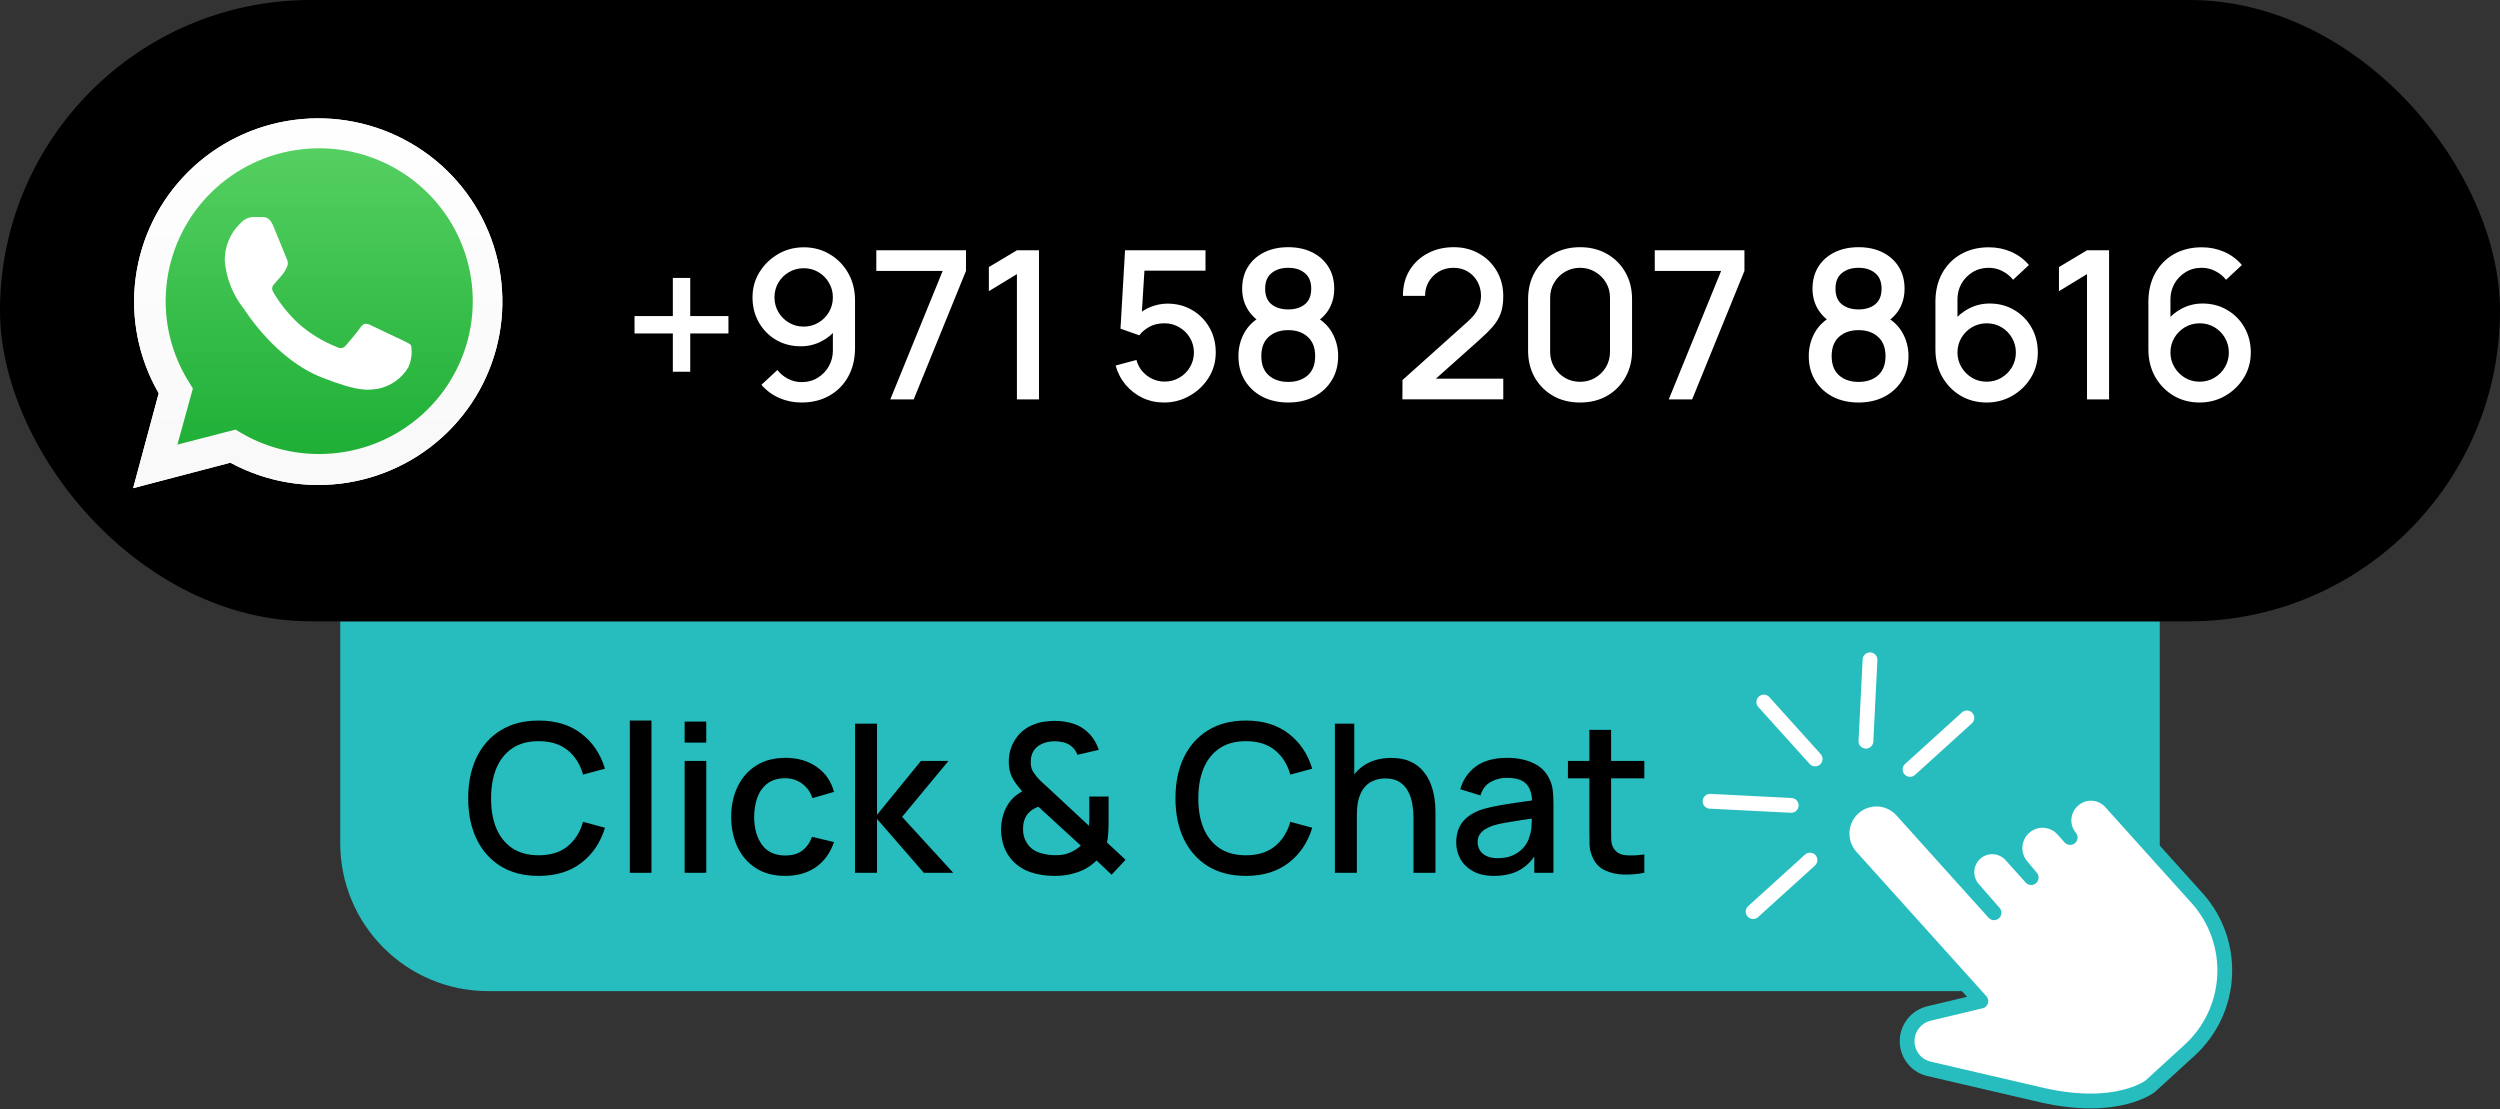 <svg width="169" height="75" viewBox="0 0 169 75" fill="none" xmlns="http://www.w3.org/2000/svg">
<rect x="0" y="0" width="169" height="75" fill="#333333" stroke="none"/>
<path d="M23 42H146V57C146 62.523 141.523 67 136 67H33C27.477 67 23 62.523 23 57V42Z" fill="#27BDBE"/>
<rect width="169" height="42" rx="21" fill="black"/>
<path d="M45.484 25.131V22.541H42.894V21.365H45.484V18.789H46.66V21.365H49.243V22.541H46.66V25.131H45.484ZM54.335 16.717C54.984 16.717 55.569 16.873 56.092 17.186C56.615 17.494 57.03 17.919 57.338 18.46C57.646 19.001 57.8 19.62 57.8 20.315V23.521C57.8 24.258 57.646 24.905 57.338 25.46C57.035 26.011 56.61 26.44 56.064 26.748C55.523 27.056 54.897 27.21 54.188 27.21C53.656 27.21 53.157 27.11 52.69 26.909C52.223 26.708 51.817 26.41 51.472 26.013L52.55 25.012C52.741 25.259 52.982 25.458 53.271 25.607C53.56 25.756 53.866 25.831 54.188 25.831C54.603 25.831 54.97 25.731 55.287 25.53C55.609 25.329 55.859 25.068 56.036 24.746C56.213 24.424 56.302 24.079 56.302 23.71V21.862L56.596 22.184C56.307 22.562 55.947 22.861 55.518 23.08C55.089 23.299 54.629 23.409 54.139 23.409C53.509 23.409 52.949 23.264 52.459 22.975C51.969 22.686 51.582 22.291 51.297 21.792C51.012 21.293 50.87 20.728 50.87 20.098C50.87 19.468 51.029 18.899 51.346 18.39C51.663 17.881 52.083 17.475 52.606 17.172C53.129 16.869 53.705 16.717 54.335 16.717ZM54.335 18.131C53.971 18.131 53.637 18.22 53.334 18.397C53.035 18.57 52.797 18.805 52.62 19.104C52.443 19.403 52.354 19.734 52.354 20.098C52.354 20.462 52.443 20.796 52.62 21.099C52.797 21.398 53.035 21.636 53.334 21.813C53.633 21.99 53.964 22.079 54.328 22.079C54.692 22.079 55.023 21.99 55.322 21.813C55.621 21.636 55.859 21.398 56.036 21.099C56.213 20.796 56.302 20.462 56.302 20.098C56.302 19.739 56.213 19.41 56.036 19.111C55.863 18.812 55.628 18.574 55.329 18.397C55.03 18.22 54.699 18.131 54.335 18.131ZM60.184 27L63.726 18.313H59.239V16.92H65.301V18.313L61.766 27H60.184ZM68.744 27V18.53L66.847 19.685V18.054L68.744 16.92H70.235V27H68.744ZM78.685 27.21C78.167 27.21 77.684 27.105 77.236 26.895C76.793 26.68 76.412 26.386 76.095 26.013C75.778 25.635 75.551 25.201 75.416 24.711L76.823 24.333C76.902 24.632 77.037 24.891 77.229 25.11C77.425 25.329 77.653 25.5 77.915 25.621C78.176 25.738 78.447 25.796 78.727 25.796C79.096 25.796 79.429 25.707 79.728 25.53C80.031 25.353 80.269 25.115 80.442 24.816C80.619 24.517 80.708 24.188 80.708 23.829C80.708 23.46 80.617 23.127 80.435 22.828C80.257 22.529 80.017 22.294 79.714 22.121C79.415 21.944 79.086 21.855 78.727 21.855C78.316 21.855 77.969 21.937 77.684 22.1C77.399 22.263 77.177 22.452 77.019 22.667L75.745 22.219L76.053 16.92H81.492V18.299H76.802L77.397 17.746L77.152 21.715L76.865 21.344C77.131 21.078 77.448 20.875 77.817 20.735C78.186 20.595 78.552 20.525 78.916 20.525C79.541 20.525 80.099 20.67 80.589 20.959C81.084 21.248 81.473 21.643 81.758 22.142C82.043 22.637 82.185 23.199 82.185 23.829C82.185 24.454 82.024 25.024 81.702 25.537C81.38 26.046 80.953 26.452 80.421 26.755C79.889 27.058 79.31 27.21 78.685 27.21ZM87.085 27.21C86.427 27.21 85.844 27.079 85.335 26.818C84.831 26.552 84.434 26.183 84.145 25.712C83.86 25.241 83.718 24.695 83.718 24.074C83.718 23.495 83.853 22.966 84.124 22.485C84.395 22.004 84.798 21.626 85.335 21.351L85.307 21.855C84.878 21.589 84.546 21.258 84.313 20.861C84.084 20.46 83.97 20.012 83.97 19.517C83.97 18.943 84.103 18.446 84.369 18.026C84.635 17.606 85.001 17.282 85.468 17.053C85.939 16.824 86.478 16.71 87.085 16.71C87.692 16.71 88.228 16.824 88.695 17.053C89.162 17.282 89.528 17.606 89.794 18.026C90.06 18.446 90.193 18.943 90.193 19.517C90.193 20.012 90.083 20.457 89.864 20.854C89.645 21.251 89.309 21.584 88.856 21.855L88.835 21.365C89.367 21.626 89.771 22 90.046 22.485C90.321 22.966 90.459 23.495 90.459 24.074C90.459 24.695 90.314 25.241 90.025 25.712C89.736 26.183 89.337 26.552 88.828 26.818C88.319 27.079 87.738 27.21 87.085 27.21ZM87.085 25.817C87.626 25.817 88.065 25.67 88.401 25.376C88.737 25.077 88.905 24.643 88.905 24.074C88.905 23.505 88.737 23.071 88.401 22.772C88.07 22.469 87.631 22.317 87.085 22.317C86.539 22.317 86.098 22.469 85.762 22.772C85.431 23.071 85.265 23.505 85.265 24.074C85.265 24.643 85.433 25.077 85.769 25.376C86.105 25.67 86.544 25.817 87.085 25.817ZM87.085 20.917C87.547 20.917 87.92 20.803 88.205 20.574C88.494 20.341 88.639 19.988 88.639 19.517C88.639 19.046 88.494 18.693 88.205 18.46C87.92 18.222 87.547 18.103 87.085 18.103C86.623 18.103 86.247 18.222 85.958 18.46C85.669 18.693 85.524 19.046 85.524 19.517C85.524 19.988 85.669 20.341 85.958 20.574C86.247 20.803 86.623 20.917 87.085 20.917ZM94.802 26.993L94.809 25.691L99.198 21.757C99.553 21.444 99.793 21.146 99.919 20.861C100.05 20.576 100.116 20.292 100.116 20.007C100.116 19.648 100.036 19.326 99.877 19.041C99.719 18.752 99.499 18.523 99.219 18.355C98.939 18.187 98.618 18.103 98.254 18.103C97.88 18.103 97.546 18.192 97.252 18.369C96.963 18.542 96.737 18.773 96.573 19.062C96.41 19.351 96.331 19.664 96.335 20H94.838C94.838 19.347 94.984 18.775 95.278 18.285C95.577 17.79 95.986 17.405 96.504 17.13C97.022 16.85 97.614 16.71 98.281 16.71C98.916 16.71 99.486 16.855 99.99 17.144C100.494 17.429 100.89 17.821 101.18 18.32C101.474 18.819 101.621 19.389 101.621 20.028C101.621 20.49 101.56 20.882 101.439 21.204C101.317 21.526 101.135 21.825 100.893 22.1C100.65 22.375 100.347 22.674 99.983 22.996L96.594 26.02L96.433 25.6H101.621V26.993H94.802ZM106.813 27.21C106.127 27.21 105.521 27.061 104.993 26.762C104.466 26.459 104.051 26.043 103.747 25.516C103.449 24.989 103.299 24.382 103.299 23.696V20.224C103.299 19.538 103.449 18.931 103.747 18.404C104.051 17.877 104.466 17.464 104.993 17.165C105.521 16.862 106.127 16.71 106.813 16.71C107.499 16.71 108.106 16.862 108.633 17.165C109.161 17.464 109.574 17.877 109.872 18.404C110.176 18.931 110.327 19.538 110.327 20.224V23.696C110.327 24.382 110.176 24.989 109.872 25.516C109.574 26.043 109.161 26.459 108.633 26.762C108.106 27.061 107.499 27.21 106.813 27.21ZM106.813 25.81C107.187 25.81 107.525 25.721 107.828 25.544C108.136 25.362 108.381 25.119 108.563 24.816C108.745 24.508 108.836 24.165 108.836 23.787V20.119C108.836 19.746 108.745 19.407 108.563 19.104C108.381 18.796 108.136 18.553 107.828 18.376C107.525 18.194 107.187 18.103 106.813 18.103C106.44 18.103 106.099 18.194 105.791 18.376C105.488 18.553 105.245 18.796 105.063 19.104C104.881 19.407 104.79 19.746 104.79 20.119V23.787C104.79 24.165 104.881 24.508 105.063 24.816C105.245 25.119 105.488 25.362 105.791 25.544C106.099 25.721 106.44 25.81 106.813 25.81ZM112.807 27L116.349 18.313H111.862V16.92H117.924V18.313L114.389 27H112.807ZM125.64 27.21C124.982 27.21 124.398 27.079 123.89 26.818C123.386 26.552 122.989 26.183 122.7 25.712C122.415 25.241 122.273 24.695 122.273 24.074C122.273 23.495 122.408 22.966 122.679 22.485C122.949 22.004 123.353 21.626 123.89 21.351L123.862 21.855C123.432 21.589 123.101 21.258 122.868 20.861C122.639 20.46 122.525 20.012 122.525 19.517C122.525 18.943 122.658 18.446 122.924 18.026C123.19 17.606 123.556 17.282 124.023 17.053C124.494 16.824 125.033 16.71 125.64 16.71C126.246 16.71 126.783 16.824 127.25 17.053C127.716 17.282 128.083 17.606 128.349 18.026C128.615 18.446 128.748 18.943 128.748 19.517C128.748 20.012 128.638 20.457 128.419 20.854C128.199 21.251 127.863 21.584 127.411 21.855L127.39 21.365C127.922 21.626 128.325 22 128.601 22.485C128.876 22.966 129.014 23.495 129.014 24.074C129.014 24.695 128.869 25.241 128.58 25.712C128.29 26.183 127.891 26.552 127.383 26.818C126.874 27.079 126.293 27.21 125.64 27.21ZM125.64 25.817C126.181 25.817 126.62 25.67 126.956 25.376C127.292 25.077 127.46 24.643 127.46 24.074C127.46 23.505 127.292 23.071 126.956 22.772C126.624 22.469 126.186 22.317 125.64 22.317C125.094 22.317 124.653 22.469 124.317 22.772C123.985 23.071 123.82 23.505 123.82 24.074C123.82 24.643 123.988 25.077 124.324 25.376C124.66 25.67 125.098 25.817 125.64 25.817ZM125.64 20.917C126.102 20.917 126.475 20.803 126.76 20.574C127.049 20.341 127.194 19.988 127.194 19.517C127.194 19.046 127.049 18.693 126.76 18.46C126.475 18.222 126.102 18.103 125.64 18.103C125.178 18.103 124.802 18.222 124.513 18.46C124.223 18.693 124.079 19.046 124.079 19.517C124.079 19.988 124.223 20.341 124.513 20.574C124.802 20.803 125.178 20.917 125.64 20.917ZM134.299 27.21C133.646 27.21 133.058 27.056 132.535 26.748C132.013 26.435 131.597 26.008 131.289 25.467C130.986 24.926 130.834 24.31 130.834 23.619V20.406C130.834 19.673 130.986 19.029 131.289 18.474C131.597 17.919 132.022 17.487 132.563 17.179C133.109 16.871 133.737 16.717 134.446 16.717C134.978 16.717 135.478 16.817 135.944 17.018C136.411 17.219 136.815 17.517 137.155 17.914L136.084 18.915C135.893 18.668 135.653 18.472 135.363 18.327C135.079 18.178 134.773 18.103 134.446 18.103C134.026 18.103 133.658 18.203 133.34 18.404C133.023 18.6 132.773 18.859 132.591 19.181C132.414 19.503 132.325 19.848 132.325 20.217V22.065L132.038 21.743C132.328 21.365 132.687 21.066 133.116 20.847C133.546 20.628 134.005 20.518 134.495 20.518C135.121 20.518 135.678 20.665 136.168 20.959C136.663 21.248 137.05 21.643 137.33 22.142C137.615 22.641 137.757 23.204 137.757 23.829C137.757 24.459 137.599 25.031 137.281 25.544C136.969 26.053 136.549 26.459 136.021 26.762C135.499 27.061 134.925 27.21 134.299 27.21ZM134.299 25.803C134.663 25.803 134.995 25.714 135.293 25.537C135.592 25.36 135.83 25.122 136.007 24.823C136.185 24.524 136.273 24.193 136.273 23.829C136.273 23.465 136.185 23.134 136.007 22.835C135.835 22.536 135.599 22.298 135.3 22.121C135.002 21.944 134.67 21.855 134.306 21.855C133.942 21.855 133.609 21.944 133.305 22.121C133.007 22.298 132.769 22.536 132.591 22.835C132.414 23.134 132.325 23.465 132.325 23.829C132.325 24.188 132.414 24.517 132.591 24.816C132.769 25.115 133.007 25.355 133.305 25.537C133.604 25.714 133.935 25.803 134.299 25.803ZM141.082 27V18.53L139.185 19.685V18.054L141.082 16.92H142.573V27H141.082ZM148.696 27.21C148.043 27.21 147.455 27.056 146.932 26.748C146.409 26.435 145.994 26.008 145.686 25.467C145.383 24.926 145.231 24.31 145.231 23.619V20.406C145.231 19.673 145.383 19.029 145.686 18.474C145.994 17.919 146.419 17.487 146.96 17.179C147.506 16.871 148.134 16.717 148.843 16.717C149.375 16.717 149.874 16.817 150.341 17.018C150.808 17.219 151.211 17.517 151.552 17.914L150.481 18.915C150.29 18.668 150.049 18.472 149.76 18.327C149.475 18.178 149.17 18.103 148.843 18.103C148.423 18.103 148.054 18.203 147.737 18.404C147.42 18.6 147.17 18.859 146.988 19.181C146.811 19.503 146.722 19.848 146.722 20.217V22.065L146.435 21.743C146.724 21.365 147.084 21.066 147.513 20.847C147.942 20.628 148.402 20.518 148.892 20.518C149.517 20.518 150.075 20.665 150.565 20.959C151.06 21.248 151.447 21.643 151.727 22.142C152.012 22.641 152.154 23.204 152.154 23.829C152.154 24.459 151.995 25.031 151.678 25.544C151.365 26.053 150.945 26.459 150.418 26.762C149.895 27.061 149.321 27.21 148.696 27.21ZM148.696 25.803C149.06 25.803 149.391 25.714 149.69 25.537C149.989 25.36 150.227 25.122 150.404 24.823C150.581 24.524 150.67 24.193 150.67 23.829C150.67 23.465 150.581 23.134 150.404 22.835C150.231 22.536 149.996 22.298 149.697 22.121C149.398 21.944 149.067 21.855 148.703 21.855C148.339 21.855 148.005 21.944 147.702 22.121C147.403 22.298 147.165 22.536 146.988 22.835C146.811 23.134 146.722 23.465 146.722 23.829C146.722 24.188 146.811 24.517 146.988 24.816C147.165 25.115 147.403 25.355 147.702 25.537C148.001 25.714 148.332 25.803 148.696 25.803Z" fill="white"/>
<path d="M36.416 59.21C35.408 59.21 34.55 58.991 33.84 58.552C33.131 58.109 32.587 57.493 32.209 56.704C31.836 55.915 31.649 55.001 31.649 53.96C31.649 52.919 31.836 52.005 32.209 51.216C32.587 50.427 33.131 49.814 33.84 49.375C34.55 48.932 35.408 48.71 36.416 48.71C37.578 48.71 38.54 49.004 39.3 49.592C40.066 50.18 40.598 50.971 40.897 51.965L39.413 52.364C39.217 51.659 38.867 51.106 38.362 50.705C37.863 50.304 37.215 50.103 36.416 50.103C35.703 50.103 35.108 50.264 34.632 50.586C34.156 50.908 33.796 51.358 33.553 51.937C33.316 52.516 33.197 53.19 33.197 53.96C33.192 54.73 33.309 55.404 33.547 55.983C33.789 56.562 34.148 57.012 34.624 57.334C35.105 57.656 35.703 57.817 36.416 57.817C37.215 57.817 37.863 57.616 38.362 57.215C38.867 56.809 39.217 56.256 39.413 55.556L40.897 55.955C40.598 56.949 40.066 57.74 39.3 58.328C38.54 58.916 37.578 59.21 36.416 59.21ZM42.576 59V48.71H44.039V59H42.576ZM46.281 50.201V48.78H47.744V50.201H46.281ZM46.281 59V51.44H47.744V59H46.281ZM53.08 59.21C52.306 59.21 51.648 59.037 51.106 58.692C50.565 58.347 50.15 57.873 49.86 57.271C49.575 56.669 49.431 55.985 49.426 55.22C49.431 54.441 49.58 53.752 49.874 53.155C50.168 52.553 50.588 52.082 51.134 51.741C51.68 51.4 52.336 51.23 53.101 51.23C53.927 51.23 54.632 51.435 55.215 51.846C55.803 52.257 56.191 52.819 56.377 53.533L54.921 53.953C54.776 53.528 54.538 53.199 54.207 52.966C53.88 52.728 53.505 52.609 53.08 52.609C52.599 52.609 52.205 52.723 51.897 52.952C51.589 53.176 51.361 53.484 51.211 53.876C51.062 54.268 50.985 54.716 50.98 55.22C50.985 55.999 51.162 56.629 51.512 57.11C51.867 57.591 52.389 57.831 53.08 57.831C53.551 57.831 53.932 57.724 54.221 57.509C54.515 57.29 54.739 56.977 54.893 56.571L56.377 56.921C56.13 57.658 55.721 58.225 55.152 58.622C54.583 59.014 53.892 59.21 53.08 59.21ZM57.796 59L57.803 48.92H59.287V55.08L62.255 51.44H64.117L60.981 55.22L64.439 59H62.451L59.287 55.36V59H57.796ZM71.259 59.21C70.694 59.21 70.167 59.128 69.677 58.965C69.187 58.797 68.776 58.536 68.445 58.181C68.188 57.896 67.997 57.584 67.871 57.243C67.749 56.898 67.682 56.531 67.668 56.144C67.668 55.766 67.721 55.4 67.829 55.045C67.941 54.686 68.116 54.366 68.354 54.086C68.461 53.955 68.58 53.843 68.711 53.75C68.841 53.652 68.972 53.566 69.103 53.491C68.804 53.164 68.578 52.854 68.424 52.56C68.27 52.261 68.193 51.909 68.193 51.503C68.193 50.934 68.342 50.423 68.641 49.97C68.939 49.513 69.348 49.184 69.866 48.983C70.104 48.885 70.346 48.82 70.594 48.787C70.841 48.75 71.081 48.731 71.315 48.731C71.735 48.731 72.141 48.792 72.533 48.913C72.925 49.034 73.261 49.233 73.541 49.508C73.718 49.671 73.867 49.856 73.989 50.061C74.115 50.266 74.21 50.476 74.276 50.691L72.834 51.027C72.754 50.803 72.624 50.614 72.442 50.46C72.288 50.325 72.108 50.234 71.903 50.187C71.702 50.136 71.501 50.11 71.301 50.11C70.969 50.11 70.671 50.173 70.405 50.299C70.162 50.416 69.98 50.577 69.859 50.782C69.737 50.983 69.677 51.225 69.677 51.51C69.677 51.762 69.721 51.965 69.81 52.119C69.898 52.273 70.017 52.434 70.167 52.602C70.255 52.7 70.36 52.805 70.482 52.917C70.608 53.029 70.736 53.146 70.867 53.267L73.611 55.822C73.62 55.719 73.627 55.61 73.632 55.493C73.636 55.376 73.639 55.264 73.639 55.157L73.632 53.848H74.941V55.577C74.941 55.871 74.931 56.137 74.913 56.375C74.899 56.608 74.871 56.8 74.829 56.949L76.089 58.118L75.144 59.133L74.129 58.167C73.914 58.382 73.674 58.564 73.408 58.713C73.142 58.858 72.873 58.965 72.603 59.035C72.374 59.105 72.148 59.152 71.924 59.175C71.704 59.198 71.483 59.21 71.259 59.21ZM71.301 57.81C71.487 57.81 71.66 57.801 71.819 57.782C71.977 57.759 72.129 57.717 72.274 57.656C72.47 57.577 72.628 57.495 72.75 57.411C72.876 57.327 72.981 57.245 73.065 57.166L70.195 54.534C70.05 54.585 69.915 54.653 69.789 54.737C69.667 54.816 69.562 54.91 69.474 55.017C69.366 55.152 69.285 55.311 69.229 55.493C69.177 55.67 69.154 55.862 69.159 56.067C69.159 56.291 69.194 56.496 69.264 56.683C69.338 56.865 69.434 57.028 69.551 57.173C69.737 57.397 69.996 57.56 70.328 57.663C70.664 57.761 70.988 57.81 71.301 57.81ZM84.227 59.21C83.219 59.21 82.36 58.991 81.651 58.552C80.942 58.109 80.398 57.493 80.02 56.704C79.647 55.915 79.46 55.001 79.46 53.96C79.46 52.919 79.647 52.005 80.02 51.216C80.398 50.427 80.942 49.814 81.651 49.375C82.36 48.932 83.219 48.71 84.227 48.71C85.389 48.71 86.35 49.004 87.111 49.592C87.876 50.18 88.408 50.971 88.707 51.965L87.223 52.364C87.027 51.659 86.677 51.106 86.173 50.705C85.674 50.304 85.025 50.103 84.227 50.103C83.513 50.103 82.918 50.264 82.442 50.586C81.966 50.908 81.607 51.358 81.364 51.937C81.126 52.516 81.007 53.19 81.007 53.96C81.002 54.73 81.119 55.404 81.357 55.983C81.6 56.562 81.959 57.012 82.435 57.334C82.916 57.656 83.513 57.817 84.227 57.817C85.025 57.817 85.674 57.616 86.173 57.215C86.677 56.809 87.027 56.256 87.223 55.556L88.707 55.955C88.408 56.949 87.876 57.74 87.111 58.328C86.35 58.916 85.389 59.21 84.227 59.21ZM95.553 59V55.283C95.553 54.989 95.527 54.688 95.476 54.38C95.429 54.067 95.336 53.778 95.196 53.512C95.06 53.246 94.867 53.031 94.615 52.868C94.367 52.705 94.043 52.623 93.642 52.623C93.38 52.623 93.133 52.667 92.9 52.756C92.666 52.84 92.461 52.978 92.284 53.169C92.111 53.36 91.973 53.612 91.871 53.925C91.773 54.238 91.724 54.618 91.724 55.066L90.814 54.723C90.814 54.037 90.942 53.433 91.199 52.91C91.455 52.383 91.824 51.972 92.305 51.678C92.785 51.384 93.366 51.237 94.048 51.237C94.57 51.237 95.009 51.321 95.364 51.489C95.718 51.657 96.005 51.879 96.225 52.154C96.449 52.425 96.619 52.721 96.736 53.043C96.852 53.365 96.932 53.68 96.974 53.988C97.016 54.296 97.037 54.567 97.037 54.8V59H95.553ZM90.24 59V48.92H91.549V54.359H91.724V59H90.24ZM100.995 59.21C100.435 59.21 99.966 59.107 99.588 58.902C99.21 58.692 98.923 58.417 98.727 58.076C98.535 57.731 98.44 57.353 98.44 56.942C98.44 56.559 98.507 56.223 98.643 55.934C98.778 55.645 98.979 55.4 99.245 55.199C99.511 54.994 99.838 54.828 100.225 54.702C100.561 54.604 100.941 54.518 101.366 54.443C101.791 54.368 102.236 54.298 102.703 54.233C103.174 54.168 103.641 54.102 104.103 54.037L103.571 54.331C103.58 53.738 103.454 53.3 103.193 53.015C102.936 52.726 102.493 52.581 101.863 52.581C101.466 52.581 101.102 52.674 100.771 52.861C100.44 53.043 100.209 53.346 100.078 53.771L98.713 53.351C98.9 52.702 99.254 52.187 99.777 51.804C100.304 51.421 101.004 51.23 101.877 51.23C102.554 51.23 103.142 51.347 103.641 51.58C104.145 51.809 104.514 52.173 104.747 52.672C104.868 52.919 104.943 53.181 104.971 53.456C104.999 53.731 105.013 54.028 105.013 54.345V59H103.718V57.271L103.97 57.495C103.657 58.074 103.258 58.505 102.773 58.79C102.292 59.07 101.7 59.21 100.995 59.21ZM101.254 58.013C101.669 58.013 102.026 57.941 102.325 57.796C102.624 57.647 102.864 57.458 103.046 57.229C103.228 57 103.347 56.762 103.403 56.515C103.482 56.291 103.527 56.039 103.536 55.759C103.55 55.479 103.557 55.255 103.557 55.087L104.033 55.262C103.571 55.332 103.151 55.395 102.773 55.451C102.395 55.507 102.052 55.563 101.744 55.619C101.441 55.67 101.17 55.733 100.932 55.808C100.731 55.878 100.552 55.962 100.393 56.06C100.239 56.158 100.115 56.277 100.022 56.417C99.933 56.557 99.889 56.727 99.889 56.928C99.889 57.124 99.938 57.306 100.036 57.474C100.134 57.637 100.283 57.768 100.484 57.866C100.685 57.964 100.941 58.013 101.254 58.013ZM111.157 59C110.681 59.093 110.214 59.133 109.757 59.119C109.299 59.105 108.891 59.016 108.532 58.853C108.172 58.69 107.902 58.433 107.72 58.083C107.556 57.77 107.468 57.453 107.454 57.131C107.444 56.804 107.44 56.436 107.44 56.025V49.34H108.91V55.955C108.91 56.258 108.912 56.522 108.917 56.746C108.926 56.97 108.975 57.159 109.064 57.313C109.232 57.602 109.498 57.768 109.862 57.81C110.23 57.847 110.662 57.831 111.157 57.761V59ZM105.991 52.616V51.44H111.157V52.616H105.991Z" fill="black"/>
<path d="M142.672 54.209L148.523 60.713C149.814 62.148 150.484 64.04 150.386 65.971C150.288 67.902 149.43 69.715 148 71.012L145.36 73.425C145.36 73.425 143.147 75.193 138.042 74.029L130.405 72.255C129.963 72.153 129.571 71.895 129.3 71.529C129.028 71.163 128.896 70.713 128.926 70.258C128.953 69.848 129.111 69.458 129.375 69.144C129.638 68.83 129.996 68.61 130.393 68.514L133.905 67.675L125.12 57.913C124.708 57.454 124.494 56.849 124.525 56.231C124.557 55.614 124.831 55.034 125.288 54.619V54.619C125.515 54.413 125.779 54.255 126.067 54.152C126.355 54.049 126.66 54.004 126.965 54.02C127.27 54.035 127.569 54.111 127.844 54.243C128.12 54.375 128.367 54.56 128.572 54.788L134.795 61.702L133.388 60.091C133.091 59.751 132.939 59.307 132.966 58.855C132.993 58.403 133.197 57.98 133.532 57.678V57.678C133.869 57.378 134.31 57.223 134.759 57.245C135.209 57.268 135.632 57.467 135.937 57.799L137.308 59.325L136.641 58.523C136.334 58.151 136.182 57.675 136.217 57.194C136.252 56.713 136.47 56.264 136.827 55.94V55.94C137.008 55.776 137.22 55.648 137.45 55.566C137.68 55.483 137.925 55.447 138.169 55.46C138.413 55.472 138.652 55.532 138.873 55.638C139.094 55.743 139.291 55.891 139.455 56.073L139.942 56.616C139.642 56.254 139.493 55.789 139.529 55.319C139.565 54.849 139.782 54.412 140.135 54.1V54.1C140.486 53.779 140.95 53.61 141.426 53.63C141.901 53.651 142.349 53.858 142.672 54.209V54.209Z" fill="white" stroke="#27BDBE" stroke-linecap="round" stroke-linejoin="round"/>
<path d="M122.354 58.142L118.512 61.624" stroke="white" stroke-linecap="round" stroke-linejoin="round"/>
<path d="M132.961 48.531L129.119 52.012" stroke="white" stroke-linecap="round" stroke-linejoin="round"/>
<path d="M119.233 47.457L122.703 51.306" stroke="white" stroke-linecap="round" stroke-linejoin="round"/>
<path d="M126.136 50.106L126.413 44.603" stroke="white" stroke-linecap="round" stroke-linejoin="round"/>
<path d="M121.085 54.444L115.601 54.166" stroke="white" stroke-linecap="round" stroke-linejoin="round"/>
<g clip-path="url(#clip0_259_172)">
<path d="M9 33L10.73 26.584C9.361 24.221 8.813 21.475 9.172 18.771C9.53 16.067 10.775 13.556 12.713 11.628C14.65 9.699 17.173 8.461 19.89 8.106C22.606 7.75 25.364 8.297 27.737 9.66C30.11 11.024 31.965 13.129 33.013 15.649C34.062 18.169 34.246 20.963 33.537 23.598C32.829 26.233 31.267 28.561 29.093 30.222C26.92 31.883 24.257 32.784 21.517 32.785V32.785C19.441 32.785 17.398 32.267 15.574 31.278L9 33ZM15.92 29.039L16.292 29.262C17.889 30.198 19.708 30.692 21.561 30.692V30.692C23.864 30.696 26.103 29.937 27.925 28.535C29.748 27.134 31.05 25.168 31.628 22.948C32.205 20.729 32.025 18.381 31.114 16.274C30.204 14.168 28.616 12.423 26.601 11.314C24.585 10.204 22.256 9.794 19.98 10.147C17.705 10.5 15.611 11.597 14.03 13.264C12.449 14.931 11.47 17.075 11.247 19.357C11.024 21.639 11.569 23.93 12.797 25.869L13.04 26.257L11.993 30.055L15.92 29.039Z" fill="white"/>
<path d="M9.433 32.569L11.163 26.369C9.853 24.084 9.337 21.433 9.694 18.826C10.052 16.22 11.264 13.803 13.141 11.952C15.018 10.101 17.457 8.918 20.078 8.586C22.7 8.255 25.358 8.794 27.641 10.119C29.923 11.445 31.703 13.483 32.704 15.918C33.704 18.353 33.87 21.048 33.175 23.586C32.481 26.125 30.964 28.364 28.861 29.957C26.758 31.55 24.186 32.407 21.543 32.397C19.539 32.398 17.567 31.898 15.808 30.942L9.433 32.569Z" fill="url(#paint0_linear_259_172)"/>
<path d="M9 33L10.73 26.584C9.361 24.221 8.813 21.475 9.172 18.771C9.53 16.067 10.775 13.556 12.713 11.628C14.65 9.699 17.173 8.461 19.89 8.106C22.606 7.75 25.364 8.297 27.737 9.66C30.11 11.024 31.965 13.129 33.013 15.649C34.062 18.169 34.246 20.963 33.537 23.598C32.829 26.233 31.267 28.561 29.093 30.222C26.92 31.883 24.257 32.784 21.517 32.785V32.785C19.441 32.785 17.398 32.267 15.574 31.278L9 33ZM15.92 29.039L16.292 29.262C17.889 30.198 19.708 30.692 21.561 30.692V30.692C23.864 30.696 26.103 29.937 27.925 28.535C29.748 27.134 31.05 25.168 31.628 22.948C32.205 20.729 32.025 18.381 31.114 16.274C30.204 14.168 28.616 12.423 26.601 11.314C24.585 10.204 22.256 9.794 19.98 10.147C17.705 10.5 15.611 11.597 14.03 13.264C12.449 14.931 11.47 17.075 11.247 19.357C11.024 21.639 11.569 23.93 12.797 25.869L13.04 26.257L11.993 30.055L15.92 29.039Z" fill="url(#paint1_linear_259_172)"/>
<path fill-rule="evenodd" clip-rule="evenodd" d="M18.446 15.208C18.213 14.7 17.962 14.683 17.746 14.674H17.149C16.985 14.674 16.824 14.709 16.674 14.776C16.525 14.842 16.392 14.94 16.284 15.062C15.93 15.392 15.651 15.793 15.463 16.238C15.275 16.683 15.183 17.163 15.194 17.645C15.296 18.814 15.738 19.927 16.465 20.849C16.621 21.055 18.619 24.294 21.777 25.525C24.372 26.55 24.934 26.343 25.505 26.291C25.939 26.209 26.351 26.036 26.714 25.784C27.076 25.531 27.38 25.205 27.607 24.827C27.811 24.365 27.874 23.853 27.789 23.355C27.711 23.226 27.503 23.148 27.192 22.993C26.881 22.838 25.349 22.132 25.064 21.985C24.778 21.839 24.571 21.831 24.363 22.14C24.156 22.451 23.559 23.148 23.377 23.355C23.195 23.561 23.014 23.587 22.711 23.432C21.792 23.065 20.944 22.544 20.202 21.891C19.521 21.266 18.938 20.543 18.472 19.747C18.291 19.436 18.472 19.273 18.611 19.118C18.749 18.963 18.922 18.756 19.078 18.575C19.208 18.42 19.313 18.246 19.389 18.059C19.436 17.976 19.461 17.882 19.461 17.787C19.461 17.692 19.436 17.599 19.389 17.516C19.32 17.352 18.714 15.845 18.446 15.208Z" fill="white"/>
</g>
<defs>
<linearGradient id="paint0_linear_259_172" x1="31.554" y1="29.97" x2="31.554" y2="5.95" gradientUnits="userSpaceOnUse">
<stop stop-color="#20B038"/>
<stop offset="1" stop-color="#60D66A"/>
</linearGradient>
<linearGradient id="paint1_linear_259_172" x1="22.335" y1="30.483" x2="22.335" y2="5.6" gradientUnits="userSpaceOnUse">
<stop stop-color="#F9F9F9"/>
<stop offset="1" stop-color="white"/>
</linearGradient>
<clipPath id="clip0_259_172">
<rect width="25" height="25" fill="white" transform="translate(9 8)"/>
</clipPath>
</defs>
</svg>

